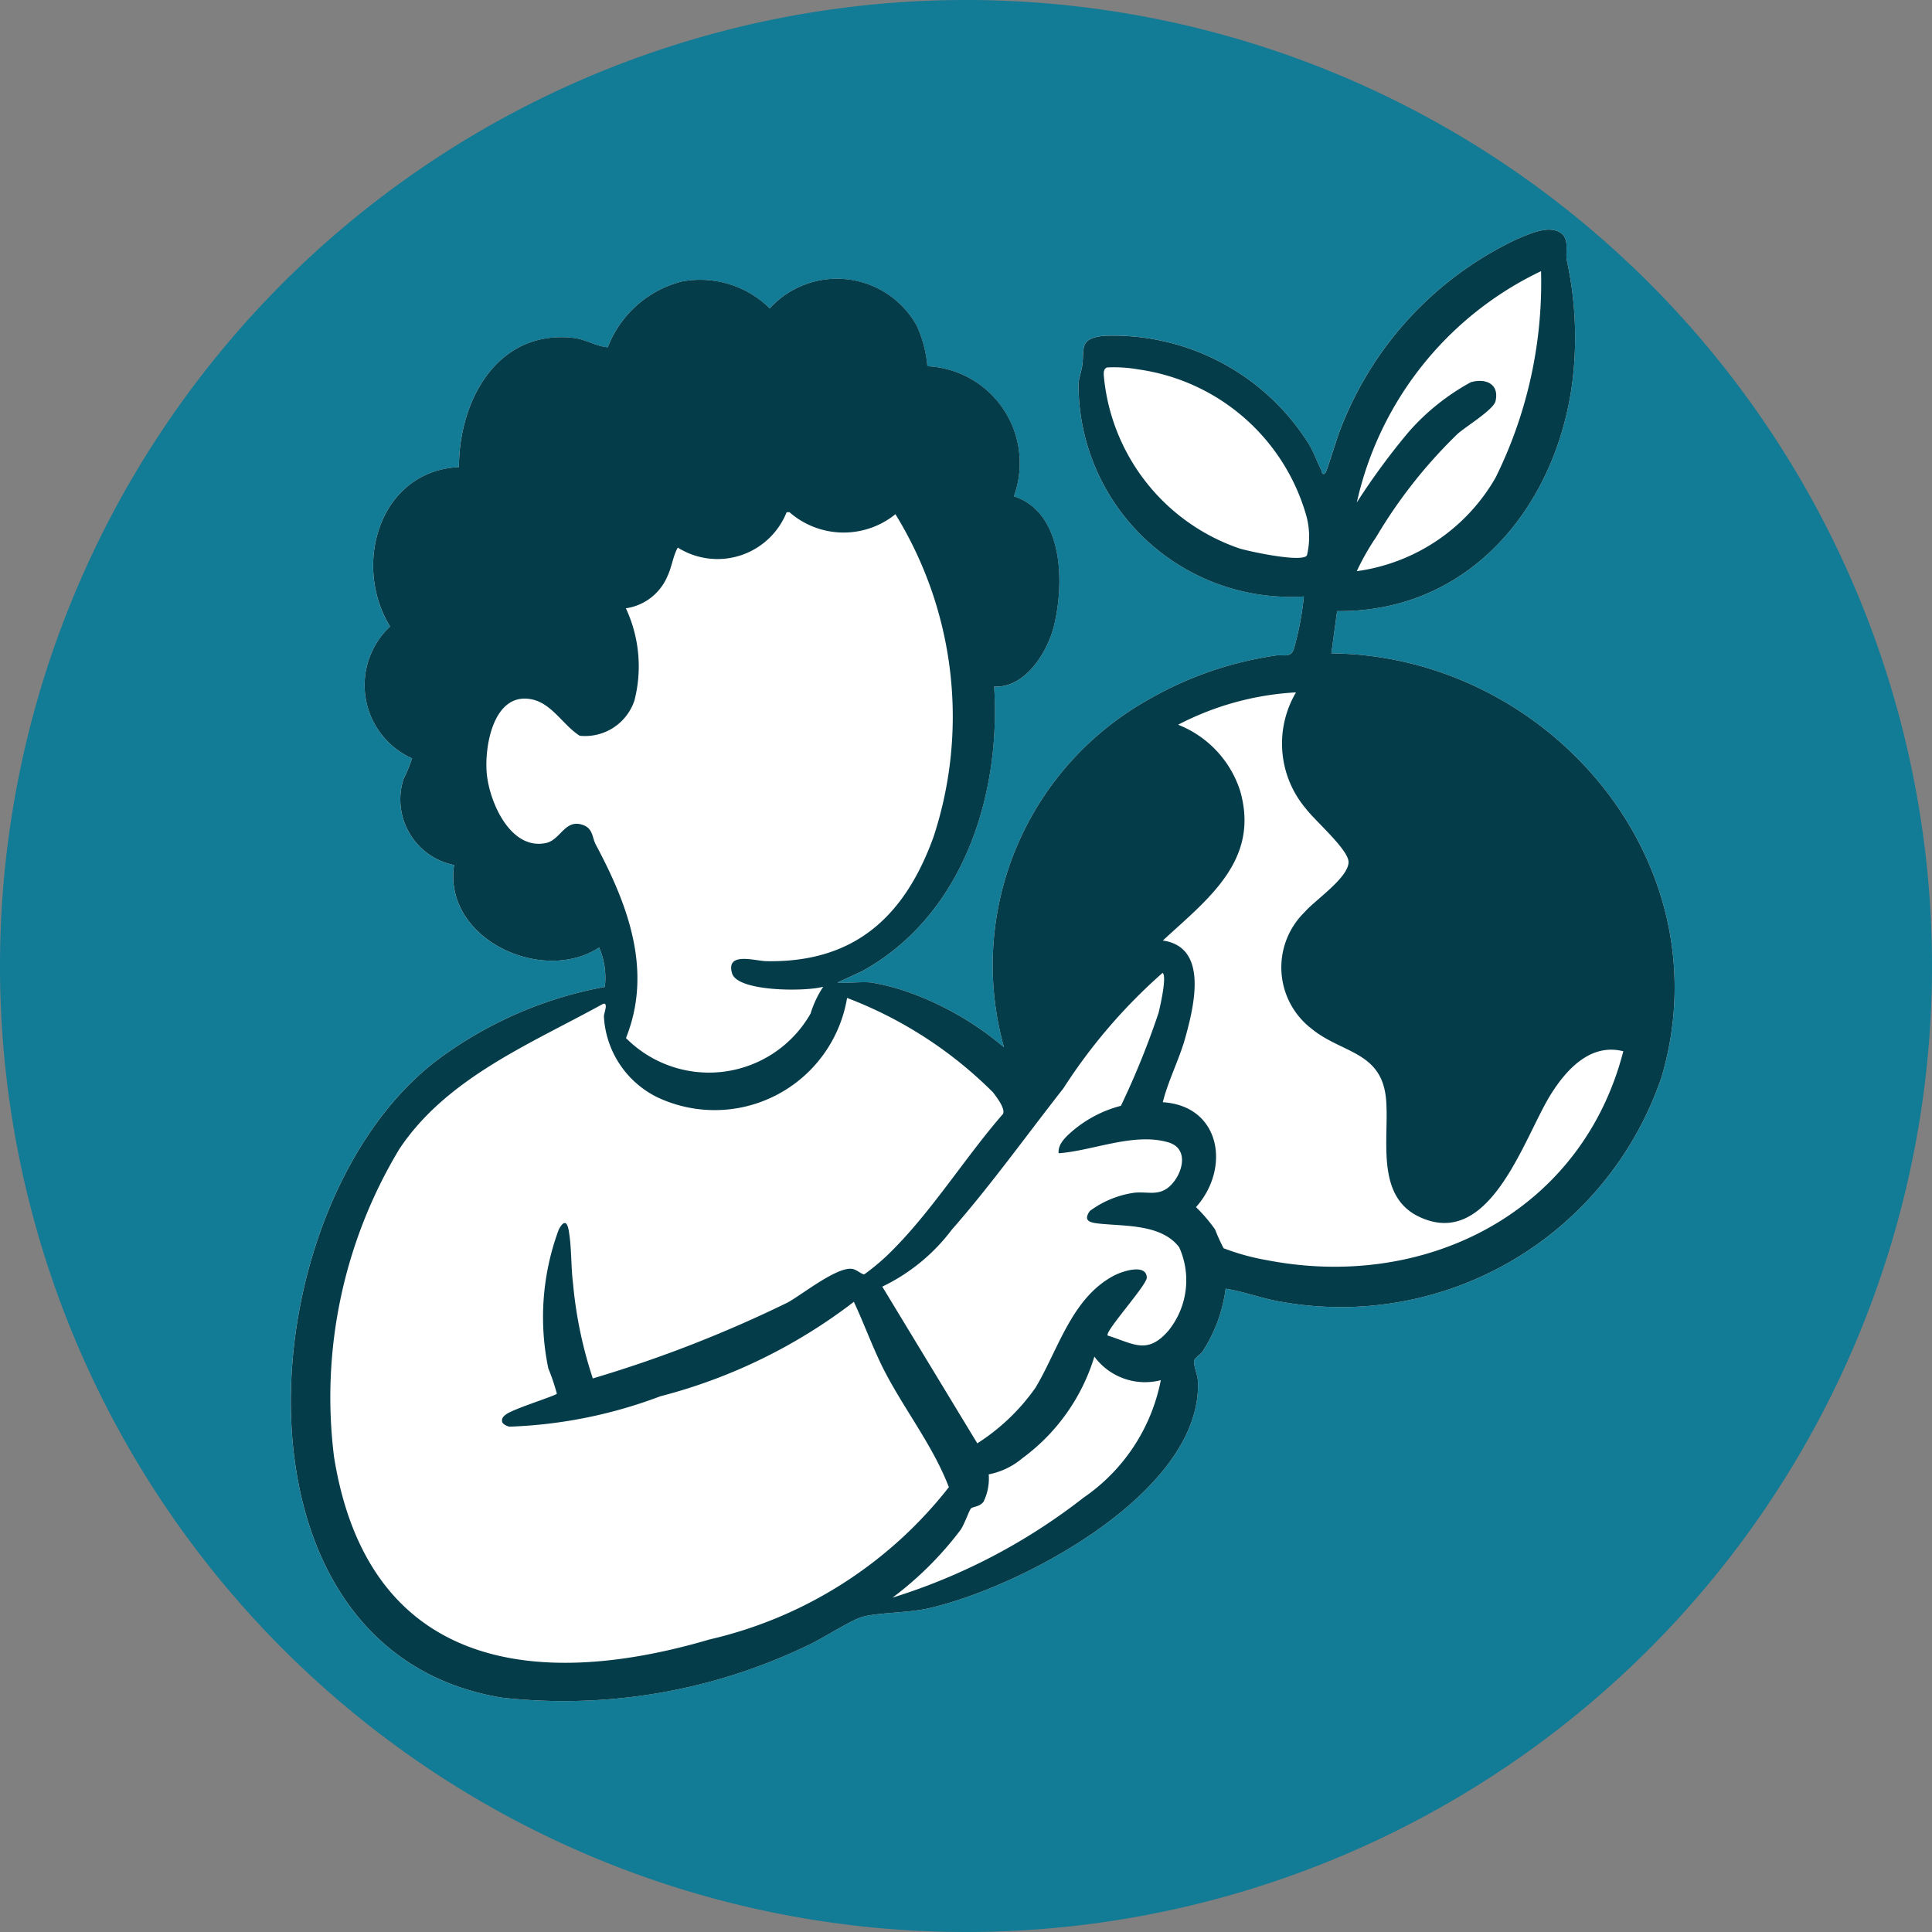<svg id="expertise-208" xmlns="http://www.w3.org/2000/svg" xmlns:xlink="http://www.w3.org/1999/xlink" width="45" height="45" viewBox="0 0 45 45">
  <rect x="0" y="0" width="45" height="45" fill="#808080" stroke="none"/>
  <defs>
    <clipPath id="clip-path">
      <rect id="Rectangle_4526" data-name="Rectangle 4526" width="45" height="45" fill="none"/>
    </clipPath>
  </defs>
  <g id="Groupe_1007" data-name="Groupe 1007" clip-path="url(#clip-path)">
    <path id="Tracé_13142" data-name="Tracé 13142" d="M45,22.5A22.5,22.5,0,1,1,22.5,0,22.5,22.5,0,0,1,45,22.5" fill="#127b95"/>
    <path id="Tracé_13143" data-name="Tracé 13143" d="M36.756,35.871a5.224,5.224,0,0,1,.835.215,7.151,7.151,0,0,1,2.246,1.291,7.087,7.087,0,0,1,3.319-8.072,8.345,8.345,0,0,1,3.01-1.053c.166-.028.329.062.416-.132a7.065,7.065,0,0,0,.24-1.244,4.944,4.944,0,0,1-5.25-4.953c.01-.137.065-.28.085-.417.061-.412-.083-.629.49-.7a5.376,5.376,0,0,1,4.8,2.538c.111.188.181.4.279.588.018.035.015.143.095.065.038-.037.278-.844.345-1A8.093,8.093,0,0,1,51.8,18.547c.272-.111.695-.314.975-.156.246.138.134.435.17.652a8.433,8.433,0,0,1,.126,2.875c-.391,2.882-2.4,5.33-5.475,5.3l-.134.984c5.032.05,9.17,4.839,7.693,9.862A7.886,7.886,0,0,1,46.265,43.3c-.429-.073-.836-.232-1.265-.3a3.535,3.535,0,0,1-.532,1.454c-.049.076-.176.145-.2.219-.026.1.081.331.087.491.093,2.589-4.165,4.816-6.311,5.289-.472.1-1.118.089-1.5.189-.255.067-.945.513-1.261.657a13.09,13.09,0,0,1-7.148,1.226c-6.7-1.112-5.9-11.593-1.447-14.889a9.324,9.324,0,0,1,3.85-1.665,1.769,1.769,0,0,0-.133-.918c-1.323.869-3.637-.2-3.377-1.921a1.557,1.557,0,0,1-1.179-2,3.939,3.939,0,0,0,.2-.483,1.87,1.87,0,0,1-.513-3.071c-.887-1.446-.24-3.625,1.605-3.714,0-1.551.894-3.207,2.666-3.009.285.032.529.2.8.218a2.515,2.515,0,0,1,1.731-1.533,2.313,2.313,0,0,1,2.041.627,2.124,2.124,0,0,1,3.426.407,2.87,2.87,0,0,1,.247.941,2.259,2.259,0,0,1,2.015,3.029c1.163.384,1.177,2.026.933,3.018-.153.624-.674,1.453-1.393,1.415.16,2.554-.736,5.336-3.074,6.628l-.579.266c.258.019.546-.026.8,0" transform="translate(-16.452 -12.984)" fill="#fff"/>
    <path id="Tracé_13144" data-name="Tracé 13144" d="M36.756,35.871a5.224,5.224,0,0,1,.835.215,7.152,7.152,0,0,1,2.246,1.291,7.087,7.087,0,0,1,3.319-8.072,8.351,8.351,0,0,1,3.01-1.053c.166-.028.33.062.416-.131a7.07,7.07,0,0,0,.24-1.244,4.944,4.944,0,0,1-5.249-4.953c.01-.137.065-.28.085-.417.061-.412-.083-.629.49-.7a5.376,5.376,0,0,1,4.8,2.538c.111.188.181.4.279.588.018.035.015.143.095.065.038-.037.278-.844.345-1A8.091,8.091,0,0,1,51.8,18.547c.272-.111.694-.314.975-.156.246.138.134.435.17.652a8.433,8.433,0,0,1,.126,2.875c-.39,2.882-2.4,5.33-5.475,5.3l-.134.984c5.032.05,9.169,4.839,7.693,9.861A7.886,7.886,0,0,1,46.265,43.3c-.429-.073-.836-.232-1.265-.3a3.531,3.531,0,0,1-.532,1.454c-.049.076-.176.145-.2.219-.026.1.081.331.087.491.093,2.589-4.165,4.816-6.311,5.289-.472.1-1.119.089-1.5.189-.255.067-.945.513-1.26.657a13.086,13.086,0,0,1-7.148,1.226c-6.7-1.112-5.9-11.593-1.447-14.889a9.325,9.325,0,0,1,3.85-1.665,1.766,1.766,0,0,0-.133-.918c-1.322.869-3.637-.2-3.377-1.921a1.557,1.557,0,0,1-1.179-2,3.913,3.913,0,0,0,.2-.483,1.87,1.87,0,0,1-.513-3.072c-.887-1.446-.24-3.625,1.605-3.714,0-1.551.894-3.207,2.666-3.009.285.032.53.2.8.218a2.514,2.514,0,0,1,1.731-1.533,2.312,2.312,0,0,1,2.041.627,2.124,2.124,0,0,1,3.426.407,2.868,2.868,0,0,1,.247.941,2.259,2.259,0,0,1,2.015,3.029c1.163.384,1.177,2.026.933,3.018-.153.623-.674,1.453-1.393,1.415.16,2.554-.736,5.336-3.074,6.628l-.578.266c.258.019.546-.026.8,0M52.346,19.3a7.859,7.859,0,0,0-4.291,5.387,16,16,0,0,1,1.209-1.644,5.3,5.3,0,0,1,1.446-1.156c.349-.1.667.04.576.439-.045.2-.688.59-.882.762a11.465,11.465,0,0,0-1.895,2.4,5.726,5.726,0,0,0-.455.8,4.418,4.418,0,0,0,3.232-2.177A10.235,10.235,0,0,0,52.346,19.3M42.24,21.542c-.111.037-.076.194-.069.284a4.7,4.7,0,0,0,3.146,3.931c.232.072,1.46.337,1.576.164a1.864,1.864,0,0,0-.01-.909,4.754,4.754,0,0,0-3.925-3.425,3.262,3.262,0,0,0-.718-.045m-6.6,14.421c-.382.12-2.006.128-2.136-.307-.153-.511.532-.291.788-.285,2.054.043,3.232-1.031,3.906-2.9a8.986,8.986,0,0,0-.89-7.51,1.917,1.917,0,0,1-2.467-.046h-.067a1.734,1.734,0,0,1-2.535.823c-.115.208-.137.448-.242.669a1.239,1.239,0,0,1-.967.745,3.2,3.2,0,0,1,.2,2.145,1.21,1.21,0,0,1-1.275.824c-.381-.238-.647-.753-1.118-.848-.886-.18-1.107,1.087-1.047,1.731.063.669.554,1.787,1.376,1.616.353-.073.447-.591.889-.411.212.087.192.3.277.453.747,1.4,1.327,2.935.7,4.5a2.724,2.724,0,0,0,4.3-.57,2.4,2.4,0,0,1,.3-.633m11-6.848a6.741,6.741,0,0,0-2.739.753A2.469,2.469,0,0,1,45.336,31.4c.468,1.621-.752,2.524-1.8,3.491,1.072.151.725,1.535.525,2.259-.143.516-.4,1-.525,1.507,1.354.086,1.58,1.545.773,2.443a3.775,3.775,0,0,1,.443.518,4.375,4.375,0,0,0,.2.44,5.384,5.384,0,0,0,1,.276c3.709.723,7.344-1.119,8.31-4.864-.756-.193-1.313.411-1.68.99-.632,1-1.418,3.682-3.1,2.853-1.006-.5-.667-1.848-.746-2.724-.1-1.123-1.032-1.066-1.735-1.644a1.8,1.8,0,0,1-.16-2.718c.238-.276,1.021-.8,1.021-1.164,0-.289-.784-.965-.99-1.24a2.345,2.345,0,0,1-.236-2.708m-4.074,9.622a18.921,18.921,0,0,0,.875-2.161c.037-.151.2-.856.094-.932a12.768,12.768,0,0,0-2.31,2.689c-.843,1.074-1.705,2.275-2.6,3.293a4.417,4.417,0,0,1-1.619,1.326l2.213,3.65a4.826,4.826,0,0,0,1.354-1.293c.53-.878.845-2.111,1.85-2.624.177-.09.736-.277.744.058,0,.176-.982,1.252-.912,1.348.607.191.923.455,1.416-.113a1.869,1.869,0,0,0,.251-1.942c-.414-.545-1.267-.487-1.867-.552-.193-.021-.385-.055-.214-.294a2.266,2.266,0,0,1,1.036-.425c.311-.032.558.082.816-.143.3-.266.484-.878-.02-1.029-.8-.239-1.759.194-2.559.253-.022-.206.156-.372.3-.5a2.84,2.84,0,0,1,1.152-.606M30.253,45.092A29.245,29.245,0,0,0,34.8,43.321c.351-.195,1.134-.827,1.495-.783.111.014.214.123.286.129a5.1,5.1,0,0,0,.541-.448c1-.963,1.78-2.241,2.693-3.291.055-.125-.148-.388-.233-.5a9.662,9.662,0,0,0-3.4-2.2,3.127,3.127,0,0,1-4.431,2.308,2.232,2.232,0,0,1-1.233-1.876c0-.08.111-.333-.02-.294-1.686.931-3.641,1.721-4.745,3.382a11.2,11.2,0,0,0-1.52,7.174c.78,4.85,4.575,5.476,8.742,4.249a9.9,9.9,0,0,0,5.578-3.548c-.384-1-1.067-1.84-1.544-2.794-.247-.5-.434-1.022-.669-1.523a12.551,12.551,0,0,1-4.507,2.2,11,11,0,0,1-3.517.708c-.055-.013-.151-.055-.167-.11-.02-.086.03-.13.09-.176.171-.13,1.147-.431,1.184-.482a5.056,5.056,0,0,0-.2-.591,5.86,5.86,0,0,1,.242-3.228c.1-.192.189-.23.233.014.071.4.05.827.1,1.228a9.839,9.839,0,0,0,.459,2.213m13.236.048a1.466,1.466,0,0,1-1.551-.548,4.591,4.591,0,0,1-1.675,2.365,1.729,1.729,0,0,1-.786.378,1.228,1.228,0,0,1-.119.634c-.094.131-.258.111-.3.167s-.144.352-.233.487a7.912,7.912,0,0,1-1.589,1.583,13.919,13.919,0,0,0,4.45-2.329,4.316,4.316,0,0,0,1.8-2.738" transform="translate(-16.452 -12.984)" fill="#053c49"/>
  </g>
</svg>
